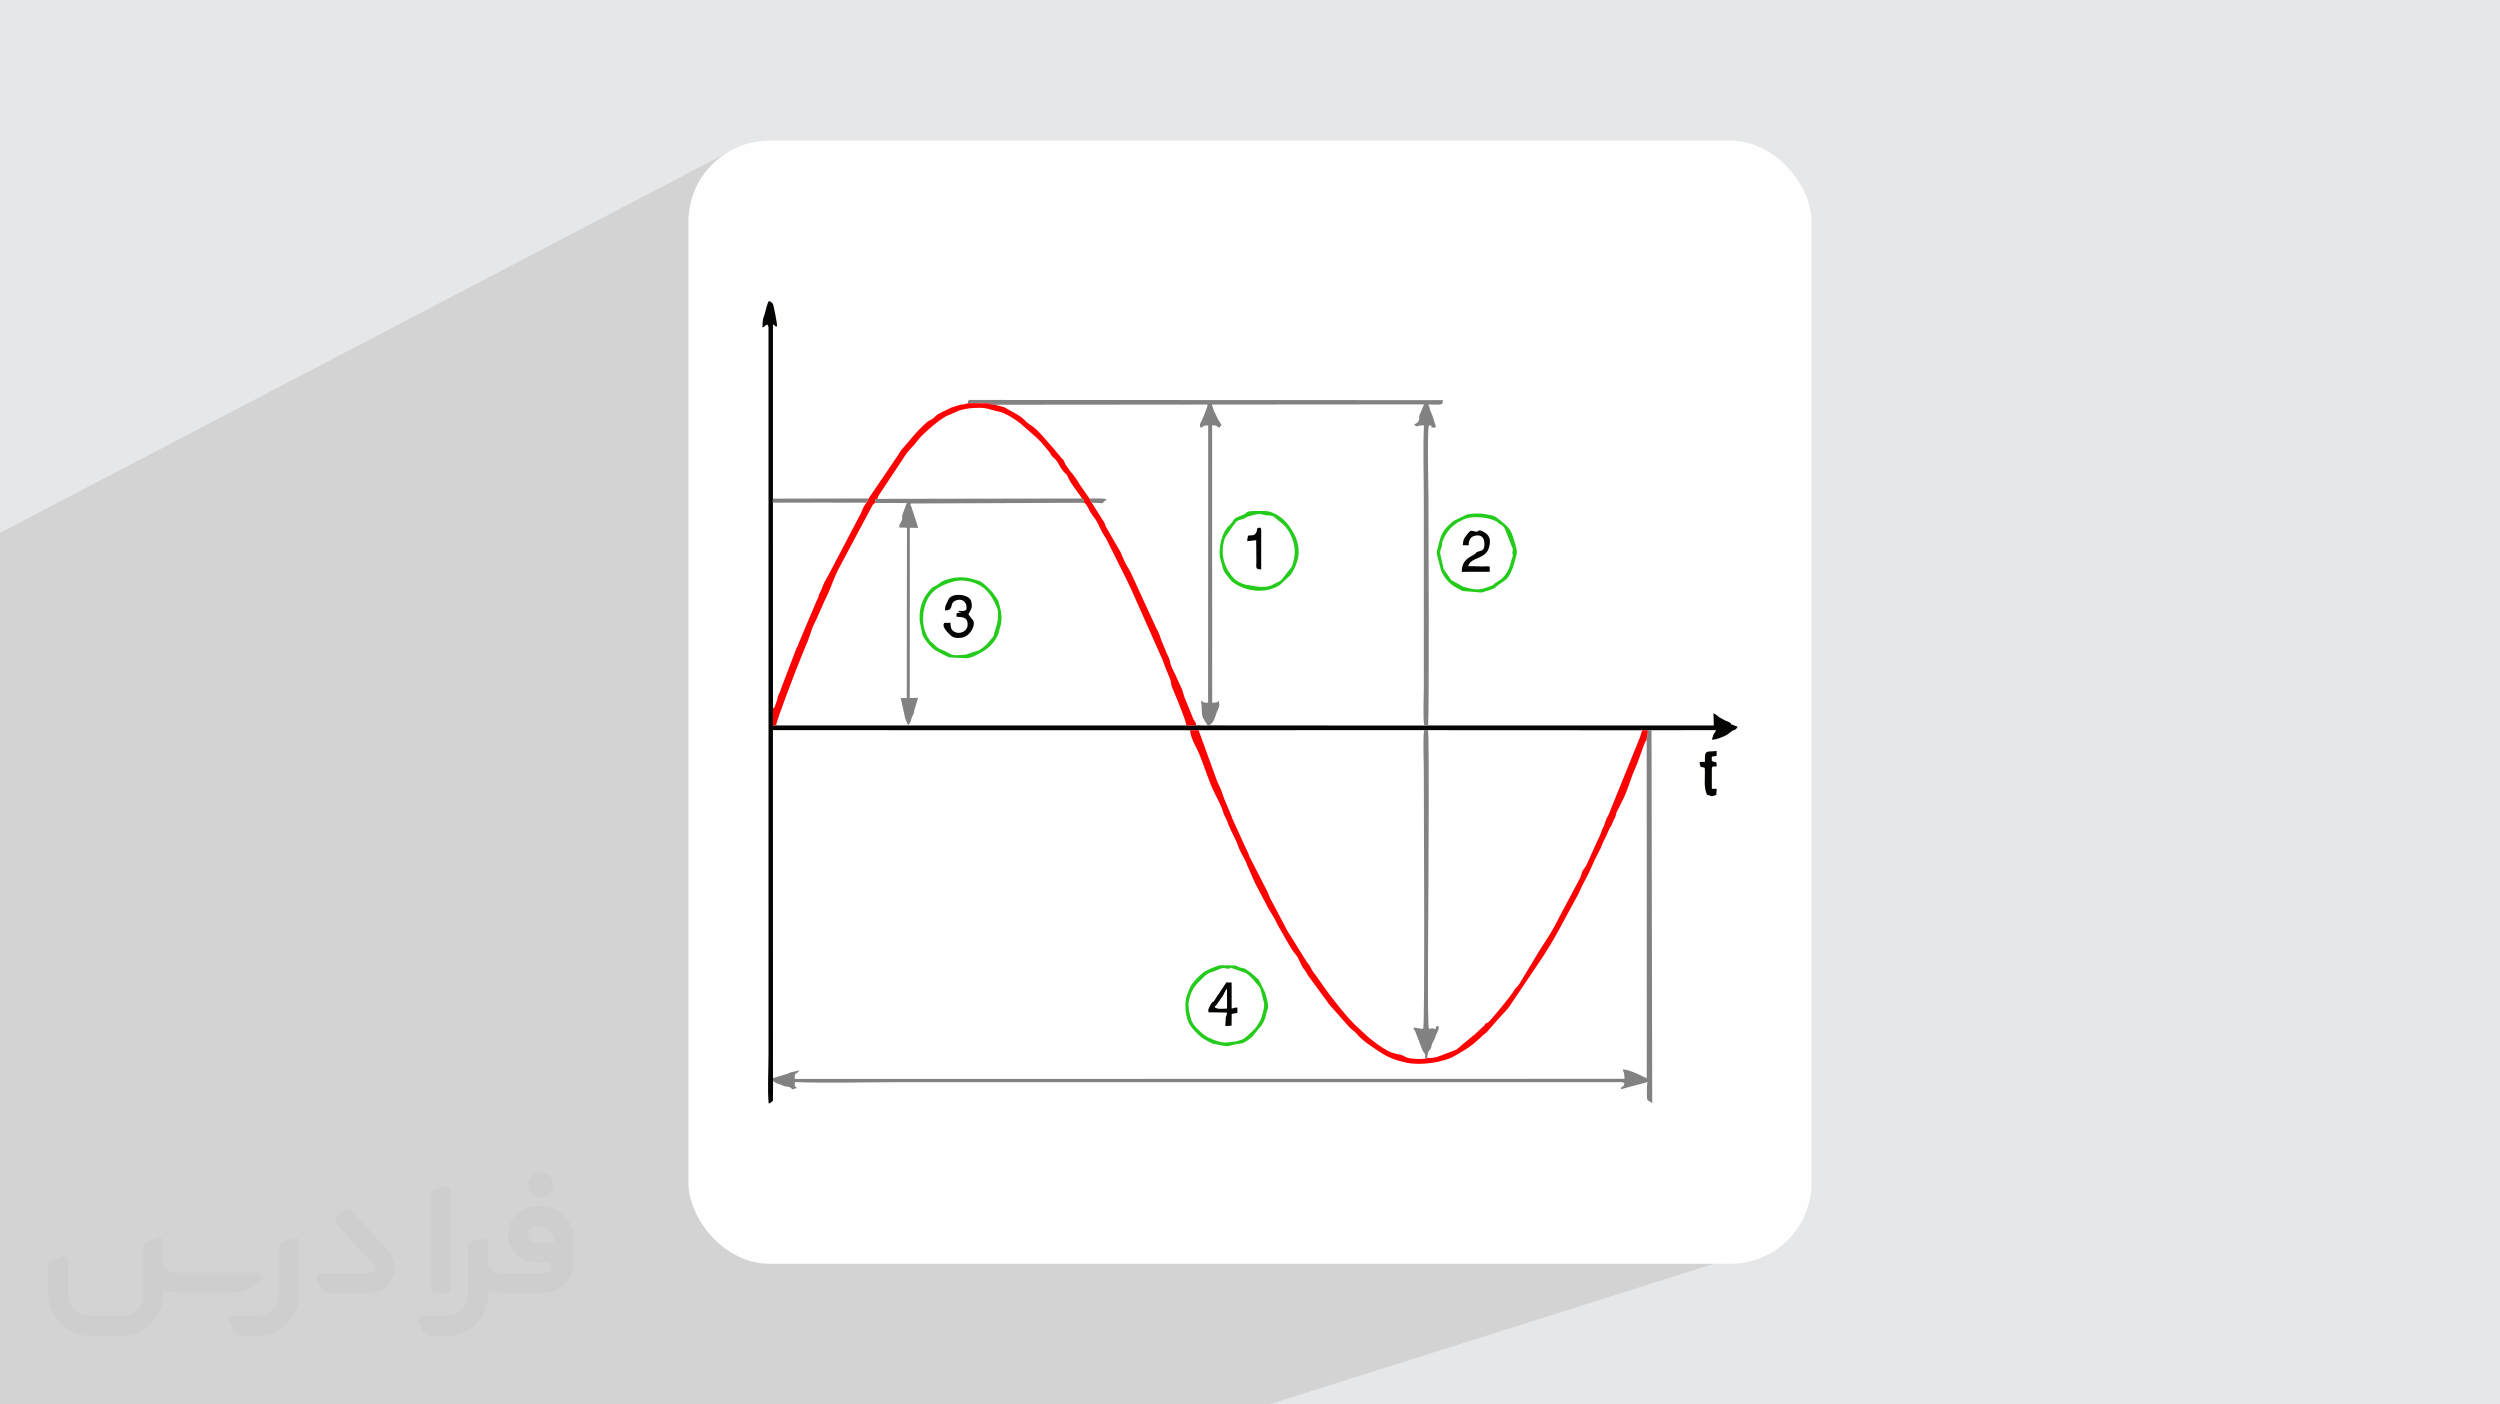 <?xml version="1.0" encoding="UTF-8"?>
<!DOCTYPE svg PUBLIC "-//W3C//DTD SVG 1.0//EN" "http://www.w3.org/TR/2001/REC-SVG-20010904/DTD/svg10.dtd">
<!-- Creator: CorelDRAW -->
<svg xmlns="http://www.w3.org/2000/svg" xml:space="preserve" width="94.192mm" height="52.917mm" version="1.0" style="shape-rendering:geometricPrecision; text-rendering:geometricPrecision; image-rendering:optimizeQuality; fill-rule:evenodd; clip-rule:evenodd"
viewBox="0 0 9404.92 5283.66"
 xmlns:xlink="http://www.w3.org/1999/xlink"
 xmlns:xodm="http://www.corel.com/coreldraw/odm/2003">
 <defs>
  <style type="text/css">
   <![CDATA[
    .fil2 {fill:#FEFEFE}
    .fil5 {fill:#040403}
    .fil8 {fill:#24CB1B}
    .fil6 {fill:#818281}
    .fil7 {fill:#FC0201}
    .fil4 {fill:white}
    .fil3 {fill:#373435;fill-rule:nonzero;fill-opacity:0.031}
    .fil1 {fill:#2B2A29;fill-opacity:0.102}
    .fil0 {fill:#E6E7E8}
   ]]>
  </style>
 </defs>
 <g id="Layer_x0020_1">
  <polygon class="fil0" points="-0,0 9404.92,0 9404.92,5283.66 -0,5283.66 "/>
  <polygon class="fil1" points="6532.25,3955.98 6723.22,4667.13 4773.4,5283.66 38.76,5283.66 -0,5283.66 -0,2004.49 2736.98,573.52 "/>
  <rect class="fil2" x="2589.93" y="529.3" width="4225.03" height="4225.03" rx="304.59" ry="304.59"/>
  <g id="_1688190315744">
   <path class="fil3" d="M1125.4 4672.59l0 197.03c0,20.41 -3.74,40.82 -11.66,59.56 -7.92,18.74 -19.16,36.25 -33.74,50.4 -14.58,14.58 -31.65,25.82 -50.4,33.74 -18.74,7.92 -39.15,11.66 -59.56,11.66l-60.82 0c-7.08,0 -14.16,-2.08 -19.99,-6.25 -5.83,-4.16 -10.41,-9.58 -12.92,-16.25l-11.24 -29.16c-0.83,-2.5 -1.25,-5.41 -1.25,-8.33 0,-2.92 1.25,-5.42 2.92,-7.92 1.67,-2.5 3.74,-4.16 6.25,-5.41 2.5,-1.25 5.41,-2.09 7.91,-1.67l86.23 0c22.08,0 42.91,-8.75 58.73,-24.57 15.41,-15.42 24.15,-36.65 24.15,-58.73l0 -179.12c0,-3.33 1.26,-6.66 3.33,-9.58 2.09,-2.92 5,-5 7.92,-6.25l40.82 -15.83c2.5,-0.84 5.41,-1.25 8.33,-0.84 2.92,0.42 5.42,1.26 7.5,2.92 2.09,1.67 4.17,3.75 5.42,6.25 1.25,2.92 2.08,5.83 2.08,8.33z"/>
   <path class="fil3" d="M2033.88 4536.8l-15 0c-59.57,0 -109.13,48.73 -108.31,107.88 0.42,27.5 12.08,54.16 31.66,73.32 19.57,19.57 46.23,30.4 74.14,30.4l39.57 0c5.42,0 10.41,2.08 14.17,5.83 3.74,3.74 5.83,8.75 5.83,14.16 0,5.42 -2.09,10.41 -5.83,14.17 -3.75,3.74 -8.75,5.83 -14.17,5.83l-179.11 0c-10.83,0 -20.83,-4.58 -28.33,-12.08 -7.5,-7.5 -11.66,-17.91 -12.08,-28.33l0 -74.98c0,-2.92 -0.83,-5.41 -2.08,-7.92 -1.25,-2.5 -3.33,-4.57 -5.42,-6.24 -2.08,-1.67 -4.99,-2.51 -7.5,-2.92 -2.92,-0.42 -5.41,0 -8.33,0.83l-41.24 15.83c-2.92,1.25 -5.83,3.33 -7.92,6.25 -2.08,2.92 -2.92,6.25 -2.92,9.58l0 179.12c0,22.08 -8.75,43.32 -24.15,58.73 -15.42,15.42 -36.65,24.57 -58.73,24.57l-86.64 0.01c-2.92,0 -5.42,0.83 -7.92,2.08 -2.5,1.25 -4.58,3.33 -6.25,5.42 -1.66,2.5 -2.5,4.99 -2.92,7.5 -0.41,2.92 0,5.41 1.26,8.33l11.24 29.16c2.5,6.67 7.08,12.5 12.91,16.66 5.83,4.16 12.91,6.25 20,5.83l60.81 0c41.24,0 80.81,-16.25 109.97,-45.82 29.16,-29.16 45.81,-68.74 45.81,-109.97l0 -18.32c15.84,7.91 33.33,12.08 50.82,12.08l157.03 0c30.41,0 59.99,-12.08 81.65,-33.74 21.66,-21.67 33.74,-50.82 33.74,-81.65l0 -85.81c0,-33.32 -13.33,-65.39 -36.65,-89.14 -23.74,-23.74 -55.82,-36.65 -89.14,-36.65zm50.39 136.2l-66.64 0c-7.92,0 -15.42,-2.5 -21.25,-7.91 -5.83,-5.42 -9.59,-12.5 -10.41,-20.42 0,-4.16 0.42,-8.75 2.08,-12.91 1.67,-4.16 3.75,-7.91 6.67,-10.82 5.83,-5.42 13.75,-8.76 21.66,-8.76l7.09 0c16.25,0 31.65,6.25 42.9,17.91 11.66,11.25 17.91,26.66 17.91,42.91z"/>
   <path class="fil3" d="M1694.39 4478.9l0 367.39c0,2.08 -0.42,4.57 -1.25,6.66 -0.84,2.09 -2.09,4.16 -3.75,5.83 -1.67,1.67 -3.33,2.92 -5.41,3.74 -2.09,0.84 -4.16,1.26 -6.67,1.26l-40.82 0c-2.08,0 -4.58,-0.42 -6.66,-1.26 -2.09,-0.83 -4.16,-2.08 -5.42,-3.74 -1.66,-1.67 -2.92,-3.74 -3.74,-5.83 -0.83,-2.09 -1.25,-4.58 -1.25,-6.66l0 -351.57c0,-3.32 0.83,-6.66 2.92,-9.58 2.08,-2.92 4.58,-5 7.91,-6.25l40.83 -15.83c2.5,-0.84 5.41,-1.25 8.33,-1.25 2.92,0.41 5.41,1.25 7.5,2.92 2.5,1.66 4.16,3.74 5.41,6.24 1.25,2.09 2.09,5 2.09,7.92z"/>
   <path class="fil3" d="M1391.56 4863.79l-153.7 0c-7.08,0 -14.17,-2.09 -20,-6.25 -5.83,-4.16 -10.41,-9.99 -13.33,-16.66l-11.24 -28.74c-0.83,-2.51 -1.25,-5.42 -0.83,-8.34 0.41,-2.92 1.25,-5.41 2.92,-7.91 1.66,-2.51 3.74,-4.16 6.24,-5.42 2.51,-1.25 5.42,-2.08 7.92,-2.08l184.11 0c3.33,0 6.66,-1.25 9.58,-2.92 2.93,-2.09 5,-4.58 6.67,-7.92 1.25,-3.33 1.67,-6.66 1.25,-9.99 -0.42,-3.33 -2.08,-6.67 -4.16,-9.17l-141.63 -154.12c-2.92,-3.33 -4.58,-7.92 -4.58,-12.5 0,-4.58 2.09,-8.75 5.83,-12.08l29.58 -27.49c3.33,-2.92 7.92,-4.58 12.5,-4.58 4.58,0.42 8.75,2.09 12.08,5.83l140.37 152.87c55.41,59.57 12.5,157.46 -69.56,157.46z"/>
   <path class="fil3" d="M977.53 4817.97l-20 17.07c-20.83,17.91 -47.49,27.91 -74.98,27.91l-211.19 0c-19.57,0 -39.15,-4.16 -57.06,-12.49l0 16.25c0,20.82 -4.16,41.65 -12.08,60.81 -7.91,19.16 -19.57,36.65 -34.57,51.65 -14.58,14.58 -32.07,26.24 -51.65,34.58 -19.16,7.91 -39.99,12.07 -60.82,12.07l-114.55 0.01c-20.83,0 -41.66,-4.17 -60.82,-12.08 -19.16,-7.92 -36.65,-19.58 -51.65,-34.58 -14.58,-14.58 -26.24,-32.07 -34.57,-51.65 -7.92,-19.16 -12.08,-39.98 -12.08,-60.81l0 -107.89c0,-3.33 1.25,-6.66 2.92,-9.58 2.09,-2.92 4.58,-5 7.92,-6.25l40.82 -15.83c2.5,-0.84 5.41,-1.26 8.33,-0.84 2.92,0.42 5.42,1.25 7.5,2.92 2.09,1.67 4.16,3.75 5.42,6.25 1.25,2.5 2.08,5 2.08,7.92l0 128.71c0,20.83 8.34,40.82 22.92,55.41 14.58,14.58 34.57,22.91 55.4,22.91l125.79 0c20.83,0 40.41,-8.34 54.99,-22.92 14.58,-14.58 22.92,-34.57 22.92,-55.4l0 -184.11c0,-3.33 1.25,-6.67 2.92,-9.59 2.08,-2.92 4.57,-4.99 7.91,-6.24l40.82 -15.84c2.51,-0.83 5.42,-1.25 8.34,-0.83 2.92,0.42 5.41,1.25 7.91,2.92 2.51,1.67 4.17,3.74 5.42,6.25 1.25,2.5 2.08,5.41 2.08,7.91l0 70.4c0,11.66 4.58,23.32 12.92,31.65 8.33,8.34 19.57,13.33 31.65,13.33l307.4 0c3.33,0 7.09,0.84 9.59,2.92 2.92,2.09 5,5 6.25,7.92 1.25,3.33 1.25,6.66 0.41,10.41 0,3.74 -2.08,6.66 -4.57,8.75z"/>
   <path class="fil3" d="M2033.88 4503.89c25.82,0 47.07,-21.25 47.07,-47.07 0,-25.83 -21.25,-47.07 -47.07,-47.07 -25.83,0 -47.08,21.24 -47.08,47.07 0,25.82 21.25,47.07 47.08,47.07z"/>
  </g>
  <g id="_1688190318816">
   <path class="fil4" d="M4768.17 3799.2c-6.05,10.93 -1.77,24.42 -20.42,55.66l-35.34 43.46c-10.55,10.28 -31.51,26.34 -43.89,27.44 -47.31,4.17 -37.05,16.67 -83.37,4.65 -18.18,-4.71 -16.52,0.57 -37.38,-11.46l-11.56 -6.07c-17.28,-7.91 -38.45,-30.16 -51.54,-45.54 -28.1,-33.05 -30.61,-96.57 -18.2,-127.24l8.52 -21.36c10.45,-22.17 8.11,-13.76 19.5,-29.21 7.15,-9.7 29.75,-31.02 39.91,-36.15 1.59,-0.8 3.94,-1.78 6.03,-2.75l14.16 -7.01c0.68,-0.3 1.46,-0.66 2.16,-0.95 17.85,-7.38 -13.69,4.88 4.52,-1.67 38.5,-13.86 14.22,-9.04 70.3,-9.26 19.6,-0.08 14.95,-0.08 26.17,4.8l4.2 1.86c26.87,9.19 9.31,-3.28 41.49,19.13 0.55,0.38 1.29,0.88 1.84,1.27l30.72 27.2 23.09 47.06c3.2,12.73 17.33,51.24 9.11,66.12zm-1860.22 256.79l45.99 -14.18c18.3,-4.13 7.61,-5.68 34.73,-10.8 9.26,-1.75 8.03,-1.92 18.91,-4.99 -0.63,1.04 -1.6,1.17 -2.11,2.97 -0.49,1.71 -1.43,2.06 -2.1,2.77 -14.72,15.62 -12.83,-1.59 -13.5,27.26l3121.44 -0.54c-1.4,-32.67 -2.63,-16.7 -6.68,-35.29 1.13,0.15 2.74,-1.06 3.4,0.14 0.65,1.14 2.41,0.07 3.26,0.16 18.61,2.03 52.43,17.36 69.48,26.28l2.69 1.37c4,1.89 7.51,3.2 11.5,5.22l-0.17 -1274.05 -6.31 10.94c-7.59,15.48 -24.78,71.29 -38.75,102.02 -17.33,38.14 -26.88,81.34 -47.57,118.92 -4.07,7.41 -6.44,14.4 -10.68,22.47 -3.21,6.08 -8.7,14.69 -10.88,22.36 -3.68,12.92 -2.19,13.48 -9.17,24.56l-6.23 14.19c-3.44,11.36 -8.29,12.23 -13.44,26.09 -8.74,23.43 -22.34,43.47 -29.96,66.75l-22.42 44.01c-10.12,20.93 -19.92,47.77 -31.85,68.25 -19.95,34.24 -21.64,48.4 -42.66,84.21 -4.55,7.76 -7.16,12.54 -11.82,21.52l-46.67 86.41c-0.43,0.82 -1.68,3.19 -2.12,3.99l-26.44 46.08c-1.43,2.35 -1.74,3.04 -3.34,5.72l-25.44 41.02c-0.34,0.57 -0.83,1.3 -1.18,1.87 -0.34,0.58 -0.8,1.33 -1.14,1.92l-127.85 189.85c-4.02,5.08 -3.32,4.61 -5.88,8.24l-30.7 33.61c-3.13,3.45 -4.81,5.03 -7.27,7.84l-39.51 45.21c-5.11,6.02 -11.94,9.93 -18.02,15.27 -5.92,5.21 -2.99,3.12 -7.45,7.55l-27.42 24.14c-31.55,23.74 -38.86,26.18 -69.78,44.64 -42.23,25.21 -129.86,37.02 -181.13,25.87 -42.06,-9.16 -71.3,-20.2 -104.96,-43.19 -29.89,-20.43 -60.81,-38.83 -84.29,-67.04 -8.86,-10.63 -17.69,-14.21 -25.64,-22.76l-70.96 -80.2c-6.73,-8.42 -8.02,-8.38 -13.12,-17.01l-70.41 -95.91c-4.57,-6.81 -7.05,-12.66 -12.71,-20.6 -1.27,-1.79 -4.68,-6.04 -6.51,-8.62 -11.15,-15.68 -15.38,-34.94 -27.99,-50.71 -5.73,-7.16 -9.02,-10.77 -14.22,-19 -5,-7.92 -8.34,-12.8 -12.65,-20.64l-42.08 -73.34c-9.82,-23.82 -24.66,-43.45 -36.72,-65.54 -4.68,-8.57 -6.67,-13.93 -11.36,-21.91l-34.57 -65.26c-4.37,-8.91 -6.22,-14.39 -10.43,-22.88l-20.23 -46.18c-9.48,-28.33 -25.73,-47.18 -34.87,-74.12 -9.51,-28.02 -26.02,-53.32 -36.72,-81.06 -1.59,-4.1 -2.19,-7.15 -3.95,-11.44l-13.82 -28.84c-0.11,-0.35 -0.85,-3.62 -1.91,-7.07 -6.06,-19.62 -22.12,-50.99 -30.93,-68.39 -21.71,-42.78 -38.43,-98.61 -56.33,-143.21 -12.45,-31.02 -34.49,-62.39 -37.3,-95.78l-1569.26 -0.35 0.2 1309.22z"/>
   <path class="fil4" d="M3459.6 2335.62c0.02,-15.11 -0.66,-27.51 1.87,-40.68 6.01,-31.34 15.43,-50.93 37.12,-76.02 9.54,-11.01 12.29,-10.24 25.06,-17.5 8.27,-4.7 15.82,-12.47 23.4,-15.65 35.23,-14.74 75.37,-18.9 111.7,-7.67l27.28 8.03c18.71,10.52 46.26,37.98 58.28,56.94 11.72,18.5 9.79,11.89 14.45,28.04 8.27,28.63 13.25,59.66 3.85,87.79 -3.59,10.78 -2.46,13.7 -6.18,23.93 -9.91,27.22 -31.58,51.38 -55.5,65.81 -18.44,11.12 -39.74,24.2 -62.53,27.46 -0.66,0.09 -1.51,0.18 -2.16,0.23l-64.17 -3.17c-10.34,-2.34 -56.34,-28.78 -56.36,-28.79 -18.11,-13.5 -36.04,-35.41 -45.37,-55.4l-10.75 -53.36zm-539.79 393.64l1543.59 0.04c-4.79,-24.6 -22.41,-65.01 -31.28,-88.51l-22.98 -55.57c-5.58,-11.87 -0.53,-14.58 -8.41,-33.32l-17.71 -43.41c-3.35,-7.54 -6.88,-20.36 -10.71,-28.64l-118.18 -265.95c-4.38,-8.75 -9.47,-18.78 -12.71,-26.7l-80.37 -161.12c-0.34,-0.52 -0.87,-1.27 -1.23,-1.8 -27.59,-41.42 -24.37,-52.84 -43.9,-77.3 -0.56,-0.69 -2.18,-2.65 -2.72,-3.34 -0.39,-0.51 -0.92,-1.22 -1.29,-1.74 -17.53,-23.88 -21.93,-45.2 -33.34,-50.5l-651.39 2.72c-3.74,8.75 -2.83,1.02 1.16,11.67l26.01 80.31 -31.54 -0.88 -0.3 640.83 31.33 -0.9 -13.33 43.79c-3.72,11.46 1.78,5.97 -6.86,22.83 -8.88,17.32 -5.44,27 -17.82,35.92 -0.53,-0.78 -0.97,-1.86 -1.29,-2.49l-9.15 -22.69c-1.06,-4.31 -1.76,-8.13 -2.84,-12.04l-14.17 -64.71 22.75 0.32 0.85 -640.86 -28.96 -0.71c-0.25,-0.84 -0.22,-2.01 -0.18,-2.62l0.24 -4.96c0.21,-0.96 2.18,-5.35 2.74,-6.33 15.45,-27.04 3.87,-12.13 9.46,-36.17l16.15 -41.97 -118.76 -0.42c-4.46,2.64 -1.61,-0.19 -6.93,4.99 -3.27,3.19 -0.21,-0.46 -4.06,5l-128.41 240.85c-11.82,22.21 -26.89,64.78 -37.6,89.21 -2.98,6.8 0.56,-0.96 -3.01,6 -16.84,32.81 -36.07,84.4 -54.22,118.1 -2.44,4.53 -15.57,49.65 -30.55,81.45l-31.15 77.33c-10.37,28.18 -74.49,191.5 -76.92,214.27z"/>
   <path class="fil4" d="M4716.11 1922.55c16.44,0.03 46.69,-2.15 61.84,2.61 0.53,0.17 1.36,0.57 1.82,0.72 40.71,13.26 72.34,45.84 95.23,96.35l7.35 23.17c10.73,46.04 -6.34,87.09 -27.24,117.58l-39.21 36.72c-49.78,34.13 -121.55,27.3 -170.7,-4.41 -1.02,-0.66 -10.77,-7.5 -10.93,-7.64l-9.7 -11.48c-7.24,-8.85 -18.54,-21.65 -22.31,-32.27l-13.16 -47.27c-4.44,-31.68 4.92,-91.08 33.15,-117.98 30.28,-28.86 5.5,-22.9 52.71,-41.36 3.28,-1.29 3.28,-1.16 6.08,-2.81 10.1,-5.95 6.99,-11.98 35.08,-11.94zm-172.04 806.47l814.09 0.53c-5.75,-27 -1.87,-107.31 -1.84,-139.92l0.02 -704.57c-0.05,-92.95 -3.46,-192.68 0.4,-284.81 -10.22,-0.12 -10.7,0.09 -19.89,1.73 -7.27,1.29 0.43,5.83 -17.25,-3 8.71,-10.12 9.25,-2.66 16.02,-13.63 6.93,-11.23 0.66,-8.62 4.24,-22.96 1.4,-5.57 1.56,-3.98 3.82,-8.76 2.79,-5.86 2.03,-3.92 4.29,-10.09 3.21,-8.72 6.23,-15.55 9.12,-22.24l-797.41 0.63c1.16,11.11 1.27,4.28 3.25,11.4l3.56 12.15c0.2,0.46 0.64,1.26 0.88,1.74l4.13 7.81c16.15,35.14 11.44,22.19 22.89,42.43 0.38,0.67 1.07,1.74 1.29,2.72 -9.09,5.27 -4.7,2.35 -6.64,9.69l-14.21 -7.91c-5.55,-2.25 -8.14,-1.62 -14.88,-1.97l0.28 1043.84c27.74,-1.94 11.89,-1.59 25.7,-5.84 0.82,14.86 2.81,16.76 -2.91,28.48 -13.13,26.92 -13.34,54.94 -36.79,62.03 -0.45,0.14 -1.49,0.21 -2.16,0.53z"/>
   <path class="fil4" d="M5361.39 3982.66c1.17,-22.61 -2.44,-18.19 -9.16,-29.14l-28.19 -73.52c-6.01,-15.76 -5.12,7.05 -5.73,-13.8 15.08,-0.84 26.55,6.56 35.85,3.05 6.5,-14.64 2.2,-869.25 2.11,-980.26 -0.03,-39.11 -3.85,-106.46 1.19,-142.21l-848.24 0.15 68.8 189.41c9.32,23.2 12.89,25.07 19.81,46.75 10.51,32.93 33.16,78.02 37.96,95.57l38.54 84.83c6.67,16.64 14.2,29.01 21.36,45.6 2.35,5.45 1.78,4.25 3.23,10.35l70.14 136.71c4.27,9.84 4.86,14.15 9.68,23.6l30.32 57.19c0.29,0.63 0.65,1.43 0.94,2.05l20.07 37.74c13.59,29.63 29.69,49.65 42.63,72.26l44.06 70.79c4.96,6.64 2.47,1.84 7.87,9.95 11.7,17.54 5.57,14.49 26.22,40.53l23.82 33.52c2.17,3.22 1.67,2.67 3.58,5.55l28.14 38.46c5.65,6.26 9.12,11.38 14.82,18.65 28.66,36.55 42.23,53.54 76.75,89.35l34.68 31.83c21.26,21.37 70.36,58.53 97.33,69.5 0.65,0.26 1.39,0.67 2.03,0.94 0.62,0.26 1.36,0.68 1.98,0.94l20.99 6.09c24.59,6.25 5.78,-1.89 31.59,10.25 0.64,0.3 1.38,0.73 2.03,1.02 5.01,2.28 -0.2,0.32 4.16,1.93 15.45,5.66 51.72,7.01 68.65,4.33z"/>
   <path class="fil4" d="M5368.84 3980.36c30.8,-0.87 28.99,-1.08 53.53,-10.18l48.23 -18.38c10.41,-4.79 7.54,-2.45 16.67,-10.06l21.14 -18.25c0.49,-0.37 1.25,-0.84 1.76,-1.2l31.64 -26.21c0.53,-0.38 1.29,-0.86 1.82,-1.23 0.53,-0.38 1.29,-0.86 1.82,-1.23l37.74 -34.84c1.42,-1.91 2.73,-4.42 3.33,-5.2 4.19,-5.29 0.48,-1.4 3.42,-3.43 0.51,-0.35 4.91,-1.72 7.87,-3.85 11.32,-8.22 84.33,-98 94.31,-114.46 2.24,-3.68 3.41,-6.03 5.65,-9.16 7.42,-10.37 14.31,-12.95 22.58,-28.91l72.87 -120.76c33.15,-51.49 46.24,-69.06 74.2,-125.53l75.49 -142.02c0.81,-1.67 0.41,-0.69 2.1,-4.41 3.94,-8.73 4.6,-16.52 8.63,-24.37 6.28,-12.25 8.98,-7.6 22.88,-40.43l31.69 -71.15c13.38,-24.66 9.66,-21.25 18.97,-43.94 0.14,-0.35 0.47,-1.15 0.63,-1.51l4.38 -8.92c3.61,-8.05 5.2,-14.22 8.04,-22.41 6.19,-17.86 7.88,-11.12 20.48,-46.31l109.79 -270.93c3.51,-9.81 3.63,-16.7 8.15,-23.84l-806.39 -0.41c4.88,26.13 1.68,522.73 1.58,562.51 -0.15,65.85 -5.06,541.74 1.5,560.15 12.5,2.56 7.15,-4.87 24.52,2.29 6.87,-16.73 -4.12,-6.34 10.69,-12.79 2.99,9.83 3.3,8.85 -2.95,23.36l-6.6 14.32c-0.95,2.54 -2.38,7.7 -2.94,9.24l-10.2 20.38c-6.19,15.41 0.92,9.21 -9.4,24.24 -4.55,6.62 -3.51,0.13 -6.94,13.39 -1.36,5.25 -2.34,15.51 -2.68,16.46z"/>
   <path class="fil4" d="M4098.62 1875.45c18.74,-0.05 50.44,-2.15 64.67,3.01l-5.61 4.92c-0.52,0.46 -1.26,0.96 -1.78,1.42l-3.26 2.98c-0.45,0.43 -1.28,1.3 -1.65,1.66 -0.39,0.38 -1.45,2.32 -1.73,1.77 -0.29,-0.56 -1.09,1.3 -1.67,1.94l-40.48 -1.9 47.31 74.65c3.21,6.42 3.32,9.31 5.8,15.51l47.47 82.19c6.24,9.61 8.32,14.21 12.95,25.98 13.02,33.02 22.57,43.55 34.01,66.24l96.2 209.39c10.16,16.25 15.77,38.85 19.48,47l20.28 49.03c5.5,13.03 7.99,13.16 11.17,28.4 2.93,14.01 4.1,16.31 10.32,29.18l8.08 16.64c0.21,0.43 0.64,1.24 0.86,1.7l25.85 56.53c2.34,5.21 4.75,17.79 8.23,27.16l34.04 83.86c4.89,9.35 11.95,15.45 9.94,24.14l42.17 0.57c-3.86,-13.78 -0.64,-3.82 -5.46,-11.2l-11.18 -19.04c-0.01,-0.03 -2.09,-9.01 -2.23,-10.13 -2.34,-19.65 -1.11,-33.87 -4.58,-53.09 0.88,0.49 4.17,2.72 5.03,3.19 9.7,5.19 7.52,4.21 21.85,4.51l0.44 -1042.87c-9.45,-0.08 -9.62,-0.6 -17.85,1.79 -0.65,0.19 -13.12,16.69 -13.29,-4.52l0.74 -4.13c0.26,-0.83 1.75,-3.05 2.19,-3.84 7.15,-13.25 25.05,-56.83 25.98,-68.13l-797.22 0.71c6.18,3.72 0.13,0.68 8.64,3.06 37.24,10.4 9.98,-0.08 47.83,20.06 65.94,35.08 40.28,31.72 78.64,55.77 24.12,15.13 57.04,57.89 77.46,79.78l30.39 36.13c12.16,18.28 5.77,-1.97 18.48,26.95 4.65,10.57 1.59,3.48 4.34,7.6l13.71 19.84c14.32,15.48 28.29,36.05 37.8,52.69l35.63 50.96z"/>
   <path class="fil4" d="M3299.68 1876.69l769.91 -1.37c-1.56,-4.97 -1.66,-3.9 -2.89,-6.15l-15.29 -20.91c-3.73,-4.68 -0.61,-0.59 -3.88,-5.32 -14.35,-20.8 -21.96,-29.21 -31.13,-50.38 -4.49,-10.37 -5.43,-8.1 -9.3,-12 -26.48,-26.82 -20.92,-39.93 -43.71,-58.92 -10.1,-8.42 -8.75,-10.87 -14.23,-19.17l-31.64 -37.89c-17.66,-19.73 -53.98,-48.81 -76.16,-69.09 -17.54,-16.04 -58.28,-40.53 -80.08,-46.34 -8.26,-2.2 -4.64,-0.24 -13.17,-2.56 -33.59,-9.09 -40.76,-12.4 -59.98,-12.37 -30.19,0.04 -54.77,1.88 -80.65,10.37l-37.51 16.72c-0.76,0.25 -1.61,0.42 -2.36,0.68 -26.53,9.31 -100.35,72.83 -117.28,97.4 -10.95,15.9 -26.43,28.88 -39.37,45.45l-104.6 158c-0.34,0.65 -0.7,1.4 -1.04,2.08 -0.34,0.7 -0.69,1.45 -1.04,2.17 -2.8,5.76 0.14,2.19 -4.6,9.6z"/>
   <path class="fil4" d="M2907.97 2665c9.17,-4.5 7.8,-11.72 11.71,-21.23 12.96,-31.45 -3.02,-4.78 14.1,-40.38 1.71,-3.53 3.42,-9.37 4.76,-13.31l58.36 -153.19c5.39,-8.58 1.78,-1.77 5.83,-12.3l69.08 -163.98c0.33,-0.61 0.82,-1.34 1.16,-1.93 10.94,-19.41 2.47,-9.28 9.14,-23.9l2.1 -4.06c11.84,-23.31 10.58,-31.55 28,-59.56 0.35,-0.57 0.84,-1.3 1.19,-1.87 0.35,-0.57 0.82,-1.31 1.16,-1.89l119.63 -228.13c10.85,-16.7 6.92,-24.01 25.18,-47.78l-8.07 -0.5 -343.46 -0.61 0.14 774.62z"/>
   <path class="fil5" d="M2908.32 4066.52l-0.37 -10.53 -0.2 -1309.22 1569.26 0.35 32.21 -0.19 848.24 -0.15 14.79 0.04 806.39 0.41 19.64 -0.19 14.68 -0.14 242.19 -0.08c-2.76,12.25 -3.18,4.93 -8.6,15.7 -3.28,6.49 -3.82,13.72 -6.44,20.28 15.68,0.45 45.4,-12 56.5,-18.32l19.94 -15.03c7.47,-4.25 13.92,-1.7 20.05,-15.71 -9.64,-2.84 -1.64,-1.13 -10.47,-4.02 -27.37,-8.97 -4.13,-3.25 -22.2,-13.5 -3.96,-2.25 -6.16,-2.01 -12.75,-5.22l-10.03 -5.45c-26.54,-12.94 -12.6,-10.66 -35.07,-22.31l1 45.93 -1074.98 -0.06 -13.94 0.44 -814.09 -0.53 -2.78 0.38 -42.17 -0.57 -35.73 0.48 -1543.59 -0.04 -11.99 -0.21 0.15 -64.06 -0.14 -774.62 343.46 0.61 -344.05 -0.32 0.62 -14.76 0 -655.15c12.19,3.98 -1.1,-0.09 7.01,4.29 6.88,3.72 -5.85,1.64 8.06,3.2 2.84,-6.62 -13.23,-79.09 -13.29,-79.26 -3.55,-10.03 -6.57,-13.46 -16.94,-16.3 -6.45,6.9 -12.1,35.1 -14.89,44.94 -7.44,26.3 -8.95,18.77 -9.5,54.3 11.5,-3.35 18.98,-21.8 22.83,-0.55l0.02 2734.13c0.03,55.93 -4.37,132.03 0.55,185.45 5.99,-0.06 9.68,-4.89 16.19,-10.06l0.43 -74.38z"/>
   <path class="fil6" d="M3641.42 1516.83c18.49,0.06 37.11,0.39 55.68,0.34 8.41,-0.02 17.94,-0.8 25.6,1.32 11.14,3.09 2.66,6.08 23.01,4.13l797.22 -0.71c-0.93,11.29 -18.83,54.88 -25.98,68.13 -0.44,0.8 -1.93,3.02 -2.19,3.84l-0.74 4.13c0.17,21.22 12.64,4.71 13.29,4.52 8.24,-2.39 8.41,-1.87 17.85,-1.79l-0.44 1042.87c-14.33,-0.3 -12.15,0.68 -21.85,-4.51 -0.86,-0.47 -4.15,-2.7 -5.03,-3.19 3.47,19.22 2.25,33.44 4.58,53.09 0.14,1.13 2.22,10.1 2.23,10.13l11.18 19.04c4.82,7.38 1.6,-2.58 5.46,11.2l2.78 -0.38c0.67,-0.32 1.71,-0.39 2.16,-0.53 23.45,-7.09 23.66,-35.11 36.79,-62.03 5.71,-11.71 3.72,-13.62 2.91,-28.48 -13.81,4.25 2.04,3.9 -25.7,5.84l-0.28 -1043.84c6.74,0.35 9.33,-0.28 14.88,1.97l14.21 7.91c1.94,-7.34 -2.45,-4.41 6.64,-9.69 -0.22,-0.98 -0.91,-2.05 -1.29,-2.72 -11.44,-20.24 -6.74,-7.29 -22.89,-42.43l-4.13 -7.81c-0.24,-0.48 -0.68,-1.28 -0.88,-1.74l-3.56 -12.15c-1.98,-7.12 -2.09,-0.29 -3.25,-11.4l797.41 -0.63c-2.89,6.69 -5.91,13.52 -9.12,22.24 -2.27,6.17 -1.51,4.23 -4.29,10.09 -2.27,4.77 -2.43,3.19 -3.82,8.76 -3.58,14.34 2.69,11.72 -4.24,22.96 -6.77,10.97 -7.31,3.5 -16.02,13.63 17.68,8.83 9.98,4.28 17.25,3 9.19,-1.64 9.67,-1.85 19.89,-1.73 -3.86,92.13 -0.45,191.86 -0.4,284.81l-0.02 704.57c-0.03,32.61 -3.91,112.92 1.84,139.92l13.94 -0.44c5.42,-25.72 1.75,-781.97 1.74,-847.08 -0.01,-41.61 -5.14,-262.55 1.49,-281.98 25.95,3.3 -5.99,7.94 17.94,8.58l6.49 -1.13c0.53,-0.11 1.66,-0.34 2.45,-0.64 -1,-6.88 -1.9,-5.68 -2.64,-8.87l-9.28 -29.71c-11.73,-33.63 -5.21,-7.29 -12.34,-33.25 -0.77,-2.81 -0.17,-6.99 -6.07,-13.18 59.48,0.83 54.16,2.56 56.26,-16.5l-1782.5 -0.67c-4.25,5.24 -4.15,0.93 -4.22,12.14z"/>
   <path class="fil6" d="M6194.8 2782.3l0.17 1274.05c-3.99,-2.03 -7.5,-3.33 -11.5,-5.22l-2.69 -1.37c-17.05,-8.92 -50.87,-24.25 -69.48,-26.28 -0.85,-0.09 -2.61,0.98 -3.26,-0.16 -0.67,-1.2 -2.28,0.01 -3.4,-0.14 4.05,18.58 5.28,2.62 6.68,35.29l-3121.44 0.54c0.67,-28.85 -1.22,-11.64 13.5,-27.26 0.67,-0.71 1.61,-1.06 2.1,-2.77 0.51,-1.8 1.48,-1.93 2.11,-2.97 -10.88,3.08 -9.66,3.25 -18.91,4.99 -27.12,5.12 -16.43,6.67 -34.73,10.8l-45.99 14.18 0.37 10.53c17.92,14.48 17.33,7.89 38.91,18.18 14.45,6.88 12.69,-1.17 27.3,7.49 7.19,4.25 -1.9,1.82 8.88,6.17 12.79,-5.54 -0.86,-2.63 14.35,-4.67 -9.69,-13.3 -7.78,-2.29 -7.77,-22.91 126.77,4.57 261.87,0.41 389.55,0.36 130.01,-0.05 260.08,-0.33 390.09,-0.03l2292.13 0c8.12,-0.01 16.18,-0.06 24.28,-0.14 8.89,-0.08 17.76,-0.93 24.65,3.4 -1.96,20.26 -6.29,4.59 -13.49,21.17 6.22,2.46 0.69,3.46 13.65,-1.6l65.11 -17.13c0.85,-0.2 1.63,-0.39 2.45,-0.61l19.07 -5.67c-2.75,14.35 -1.64,30.79 -1.88,46.39 -0.38,24.57 0.07,19.7 19.95,33.03l-2.6 -1403.06 -14.68 0.14c2.18,20.59 -4.67,21.05 -3.47,35.26z"/>
   <path class="fil7" d="M3267.75 1875.1c-3.15,7.29 -3.38,9.73 -8.4,16.39 -18.26,23.76 -14.33,31.07 -25.18,47.78l-119.63 228.13c-0.34,0.58 -0.81,1.32 -1.16,1.89 -0.35,0.57 -0.84,1.3 -1.19,1.87 -17.41,28.01 -16.16,36.25 -28,59.56l-2.1 4.06c-6.67,14.63 1.81,4.49 -9.14,23.9 -0.34,0.59 -0.83,1.32 -1.16,1.93l-69.08 163.98c-4.05,10.53 -0.44,3.72 -5.83,12.3l-58.36 153.19c-1.34,3.94 -3.06,9.78 -4.76,13.31 -17.11,35.6 -1.14,8.93 -14.1,40.38 -3.91,9.51 -2.55,16.72 -11.71,21.23l-0.15 64.06 11.99 0.21c2.44,-22.77 66.55,-186.09 76.92,-214.27l31.15 -77.33c14.99,-31.79 28.12,-76.91 30.55,-81.45 18.15,-33.7 37.37,-85.29 54.22,-118.1 3.56,-6.96 0.03,0.8 3.01,-6 10.71,-24.43 25.78,-67.01 37.6,-89.21l128.41 -240.85c3.85,-5.46 0.8,-1.82 4.06,-5 5.32,-5.18 2.47,-2.36 6.93,-4.99l-1.09 -13.64 8.11 -1.74c4.74,-7.41 1.81,-3.83 4.6,-9.6 0.35,-0.72 0.7,-1.47 1.04,-2.17 0.34,-0.68 0.7,-1.43 1.04,-2.08l104.6 -158c12.94,-16.57 28.42,-29.56 39.37,-45.45 16.93,-24.57 90.75,-88.1 117.28,-97.4 0.75,-0.26 1.6,-0.43 2.36,-0.68l37.51 -16.72c25.88,-8.5 50.45,-10.33 80.65,-10.37 19.22,-0.03 26.39,3.29 59.98,12.37 8.53,2.32 4.91,0.36 13.17,2.56 21.8,5.81 62.54,30.3 80.08,46.34 22.19,20.28 58.5,49.36 76.16,69.09l31.64 37.89c5.48,8.3 4.12,10.75 14.23,19.17 22.8,18.99 17.23,32.1 43.71,58.92 3.86,3.9 4.8,1.63 9.3,12 9.18,21.18 16.78,29.59 31.13,50.38 3.28,4.73 0.15,0.64 3.88,5.32l15.29 20.91c1.23,2.25 1.33,1.18 2.89,6.15 10.75,6.89 6.9,0.68 8.98,16.1 11.41,5.3 15.81,26.62 33.34,50.5 0.37,0.52 0.9,1.23 1.29,1.74 0.54,0.7 2.16,2.66 2.72,3.34 19.53,24.46 16.32,35.89 43.9,77.3 0.36,0.53 0.89,1.28 1.23,1.8l80.37 161.12c3.25,7.92 8.33,17.95 12.71,26.7l118.18 265.95c3.83,8.28 7.36,21.1 10.71,28.64l17.71 43.41c7.88,18.74 2.83,21.45 8.41,33.32l22.98 55.57c8.88,23.49 26.49,63.9 31.28,88.51l35.73 -0.48c2.01,-8.7 -5.05,-14.8 -9.94,-24.14l-34.04 -83.86c-3.47,-9.37 -5.89,-21.95 -8.23,-27.16l-25.85 -56.53c-0.22,-0.46 -0.65,-1.27 -0.86,-1.7l-8.08 -16.64c-6.22,-12.87 -7.4,-15.17 -10.32,-29.18 -3.19,-15.24 -5.67,-15.37 -11.17,-28.4l-20.28 -49.03c-3.71,-8.15 -9.32,-30.75 -19.48,-47l-96.2 -209.39c-11.44,-22.69 -20.99,-33.22 -34.01,-66.24 -4.63,-11.77 -6.71,-16.38 -12.95,-25.98l-47.47 -82.19c-2.48,-6.2 -2.6,-9.09 -5.8,-15.51l-47.31 -74.65 -8.51 -15.79 -35.63 -50.96c-9.52,-16.64 -23.48,-37.21 -37.8,-52.69l-13.71 -19.84c-2.76,-4.11 0.31,2.98 -4.34,-7.6 -12.71,-28.92 -6.32,-8.67 -18.48,-26.95l-30.39 -36.13c-20.42,-21.89 -53.34,-64.65 -77.46,-79.78 -38.36,-24.04 -12.7,-20.69 -78.64,-55.77 -37.84,-20.14 -10.58,-9.66 -47.83,-20.06 -8.51,-2.38 -2.46,0.67 -8.64,-3.06 -20.35,1.95 -11.86,-1.05 -23.01,-4.13 -7.66,-2.12 -17.19,-1.34 -25.6,-1.32 -18.56,0.05 -37.18,-0.28 -55.68,-0.34 -7.61,4.53 -19.32,4.53 -25.94,5.6l-5.16 1.01c-0.75,0.19 -1.57,0.47 -2.26,0.67l-22.83 7.03c-8.86,3.02 -3.19,0.98 -8.83,3.42l-38.66 18.71c-24.05,12.51 -17.95,16.07 -33.21,24.42l-15.4 8.69c-21.33,18.17 -50.88,49.8 -67.94,71.23l-30.82 35.75c-2.5,3.33 -6.77,9.97 -9.44,14.65 -5.38,9.44 -1.69,4.11 -8.4,12.84l-104.79 154.25z"/>
   <path class="fil7" d="M6194.8 2782.3c-1.2,-14.21 5.65,-14.67 3.47,-35.26l-19.64 0.19c-4.51,7.14 -4.63,14.04 -8.15,23.84l-109.79 270.93c-12.6,35.19 -14.29,28.45 -20.48,46.31 -2.84,8.19 -4.42,14.36 -8.04,22.41l-4.38 8.92c-0.16,0.36 -0.49,1.16 -0.63,1.51 -9.32,22.7 -5.59,19.28 -18.97,43.94l-31.69 71.15c-13.9,32.83 -16.59,28.18 -22.88,40.43 -4.02,7.85 -4.68,15.65 -8.63,24.37 -1.69,3.72 -1.29,2.75 -2.1,4.41l-75.49 142.02c-27.96,56.47 -41.05,74.04 -74.2,125.53l-72.87 120.76c-8.27,15.96 -15.16,18.53 -22.58,28.91 -2.24,3.13 -3.41,5.47 -5.65,9.16 -9.97,16.46 -82.98,106.24 -94.31,114.46 -2.96,2.14 -7.36,3.5 -7.87,3.85 -2.95,2.04 0.77,-1.86 -3.42,3.43 -0.61,0.78 -1.92,3.3 -3.33,5.2l-37.74 34.84c-0.53,0.37 -1.29,0.85 -1.82,1.23 -0.53,0.37 -1.29,0.85 -1.82,1.23l-31.64 26.21c-0.51,0.36 -1.27,0.83 -1.76,1.2l-21.14 18.25c-9.14,7.62 -6.26,5.27 -16.67,10.06l-48.23 18.38c-24.54,9.11 -22.73,9.32 -53.53,10.18l-7.45 2.3c-16.92,2.68 -53.2,1.33 -68.65,-4.33 -4.36,-1.61 0.85,0.35 -4.16,-1.93 -0.65,-0.29 -1.39,-0.72 -2.03,-1.02 -25.81,-12.14 -7,-4 -31.59,-10.25l-20.99 -6.09c-0.62,-0.26 -1.36,-0.68 -1.98,-0.94 -0.64,-0.27 -1.38,-0.68 -2.03,-0.94 -26.97,-10.97 -76.07,-48.14 -97.33,-69.5l-34.68 -31.83c-34.53,-35.82 -48.1,-52.8 -76.75,-89.35 -5.7,-7.27 -9.17,-12.39 -14.82,-18.65l-28.14 -38.46c-1.92,-2.89 -1.42,-2.34 -3.58,-5.55l-23.82 -33.52c-20.65,-26.04 -14.52,-22.99 -26.22,-40.53 -5.4,-8.12 -2.91,-3.31 -7.87,-9.95l-44.06 -70.79c-12.94,-22.61 -29.04,-42.64 -42.63,-72.26l-20.07 -37.74c-0.29,-0.62 -0.65,-1.42 -0.94,-2.05l-30.32 -57.19c-4.81,-9.46 -5.4,-13.77 -9.68,-23.6l-70.14 -136.71c-1.45,-6.1 -0.88,-4.9 -3.23,-10.35 -7.16,-16.59 -14.69,-28.96 -21.36,-45.6l-38.54 -84.83c-4.8,-17.54 -27.45,-62.64 -37.96,-95.57 -6.92,-21.68 -10.49,-23.54 -19.81,-46.75l-68.8 -189.41 -32.21 0.19c2.82,33.39 24.85,64.75 37.3,95.78 17.9,44.6 34.63,100.44 56.33,143.21 8.82,17.39 24.87,48.77 30.93,68.39 1.06,3.44 1.8,6.72 1.91,7.07l13.82 28.84c1.77,4.29 2.37,7.34 3.95,11.44 10.7,27.74 27.22,53.04 36.72,81.06 9.14,26.94 25.39,45.79 34.87,74.12l20.23 46.18c4.21,8.49 6.06,13.97 10.43,22.88l34.57 65.26c4.69,7.98 6.68,13.34 11.36,21.91 12.06,22.09 26.91,41.72 36.72,65.54l42.08 73.34c4.31,7.84 7.65,12.72 12.65,20.64 5.2,8.23 8.49,11.84 14.22,19 12.61,15.78 16.83,35.04 27.99,50.71 1.83,2.58 5.24,6.83 6.51,8.62 5.66,7.94 8.14,13.79 12.71,20.6l70.41 95.91c5.1,8.64 6.39,8.6 13.12,17.01l70.96 80.2c7.95,8.55 16.78,12.12 25.64,22.76 23.48,28.21 54.4,46.61 84.29,67.04 33.66,23 62.9,34.04 104.96,43.19 51.26,11.15 138.9,-0.66 181.13,-25.87 30.92,-18.46 38.23,-20.9 69.78,-44.64l27.42 -24.14c4.46,-4.43 1.53,-2.34 7.45,-7.55 6.08,-5.33 12.91,-9.25 18.02,-15.27l39.51 -45.21c2.46,-2.81 4.14,-4.38 7.27,-7.84l30.7 -33.61c2.56,-3.62 1.86,-3.16 5.88,-8.24l127.85 -189.85c0.34,-0.59 0.8,-1.34 1.14,-1.92 0.35,-0.57 0.84,-1.3 1.18,-1.87l25.44 -41.02c1.61,-2.69 1.92,-3.37 3.34,-5.72l26.44 -46.08c0.44,-0.81 1.69,-3.18 2.12,-3.99l46.67 -86.41c4.66,-8.98 7.27,-13.76 11.82,-21.52 21.02,-35.82 22.71,-49.97 42.66,-84.21 11.93,-20.48 21.73,-47.32 31.85,-68.25l22.42 -44.01c7.63,-23.27 21.23,-43.31 29.96,-66.75 5.15,-13.86 9.99,-14.73 13.44,-26.09l6.23 -14.19c6.98,-11.08 5.48,-11.64 9.17,-24.56 2.19,-7.67 7.68,-16.28 10.88,-22.36 4.24,-8.07 6.61,-15.06 10.68,-22.47 20.69,-37.58 30.23,-80.78 47.57,-118.92 13.97,-30.72 31.16,-86.54 38.75,-102.02l6.31 -10.94z"/>
   <path class="fil4" d="M4694.91 2015.01c14.48,-2.15 23.04,1.1 29.71,-9.27 9.25,-14.4 -3.07,-18.89 15.69,-20.94 6.37,6.96 2.66,-3.01 4.32,12.02l-0.07 145.36c-23.31,-0.46 -18.13,-7.38 -18.13,-30.33l-0.66 -79.62 -33.52 3.67c-0.35,-13.16 1.62,-9.05 2.67,-20.9zm129.53 -44.62l-31.66 -25.86c-13.81,-9.36 -22.25,-1.65 -49.84,-10.72 -7.55,-2.49 -47.4,7.32 -56.75,13.51 -7.35,4.85 4.84,0.7 -9.39,4.78 -34.03,9.78 -20.15,6.74 -40.1,28.78l-27.92 41.62c-19.2,53.43 -7.19,108.7 30.97,150.93 13.27,14.69 29.46,20.64 43.58,25.56l56.96 9.18c28.57,0.04 37.86,-3 58.15,-14 0.81,-0.44 3.19,-1.73 4.01,-2.15 12.31,-6.24 8.52,-2.3 18.65,-11.23l38.62 -49.13c13.5,-38.08 15.28,-67.98 1.83,-104.76 -0.33,-0.91 -1.35,-3.37 -1.7,-4.26 -7.87,-20.07 -19.03,-38.11 -35.43,-52.24z"/>
   <path class="fil4" d="M3560.31 2271.46c9.74,-19.71 9.06,-23.38 22.28,-29.24l6.58 -2.47c21.27,-5.36 59.43,-0.27 64.95,23.91 6.2,27.15 -4.92,32.56 -10.81,47.76l18.29 23.52c8.69,20.3 -13.51,59.72 -43.19,63.91 -29.42,4.15 -37.42,-3.42 -48.61,-14.59 -7.06,-7.05 -23.32,-25.03 -19.9,-36.03 2.22,-7.1 4.18,-5.06 11.89,-5.1 8.69,-0.05 5.19,0.37 13.58,-0.76 1.77,19.25 2.23,27.38 16.44,34.96 18.36,9.81 46.08,-1.79 48.05,-23.86 3.33,-37.28 -27.9,-30.46 -41.44,-33.66l-0.27 -11.42c7.27,-4.96 7.9,-3.22 18.27,-3.27l-4.76 -1.89c-11.28,-5.9 -5.99,-1.36 -5.32,-5.19 15.21,0.53 17.74,1.78 28.69,-3.34 6.03,-24.61 -11.25,-46.12 -38.97,-35.87 -22.19,8.2 -11.17,27.27 -25.5,34.91 -4.08,2.18 -8.43,2.35 -15.71,2.55 0.07,-12.19 1.97,-17.74 5.47,-24.84zm190.87 73.23c2.69,-12.73 6.22,-42.73 0.2,-57.19l-3.01 -6.14c-9.69,-22.47 -20.07,-41.83 -37.14,-59.55 -30.39,-31.54 -84.35,-46.1 -127.71,-33.24 -56.61,16.79 -89.43,39.53 -105.01,94.38 -10.19,35.92 -7.59,78.14 9.51,110.52 2.89,5.45 1.96,3.03 3.47,5.43l3.41 5.5c10.13,16.46 5.6,5.03 21,21.6 19.07,20.51 28.16,15.34 57.09,33.39 13.61,8.5 37.81,4.7 54.74,3.68 3.27,-0.19 2.38,0.1 4.14,-0.07l51.79 -16.91c2.56,-1.6 14.17,-9.82 19.14,-13.93 5.86,-4.86 13,-12.28 17.98,-18.38l16.22 -19.85 14.17 -49.24z"/>
   <path class="fil4" d="M4613.3 3695.78l20.13 0.54 0.01 97.69c14.33,-1.9 6.72,-3.97 21.77,-3.47l-0.34 19.92 -21.33 3.86 -0.39 44.22 -23.44 1.59 1.55 -32.58c1.85,-7.1 4.26,-6.47 4.1,-18.42l-69.03 -0.86c-0.66,-13.26 -2.23,-6.16 1.21,-14.97 0.2,-0.52 0.64,-1.31 0.87,-1.83l6.83 -13.98c10.42,-15.45 4.4,2.94 23.89,-30.6 5.38,-9.25 0.47,-0.55 5.16,-6.96l29.01 -44.15zm16.05 -53.83l-4.62 1.75c-14.82,2.07 -19.89,-6.1 -37.9,2.07 -35.88,16.27 -38.09,9.78 -59.66,30.94 -34.09,33.46 -45.03,44.59 -54.78,90.06 -4.21,19.63 4.5,58.82 10.05,72.72l4 8.1c8.33,15.29 33.53,38.86 47.73,48.62 15.89,10.92 48.62,22.94 64.66,25.08 9.81,1.32 21.18,0.42 29.88,-1.11 16.48,-2.9 15.75,0.22 30.5,-5.1 25.38,-9.15 12.31,-1.8 31.78,-16.93l20.34 -18.83c13.35,-13.5 -6.66,6.38 3.11,-3.04 3.38,-3.28 2.04,-1.55 4.74,-4.38 8.26,-8.64 23.23,-33.5 26.96,-45.77 15.5,-51.17 9.5,-47.75 -0.37,-89.87 -5.81,-24.83 -4.69,-19.01 -27.02,-45.69 -8.58,-10.25 -24.57,-28.67 -39.26,-32.86l-40.83 -13.99c-9.77,-2.75 -2.45,-5.6 -9.33,-1.76z"/>
   <path class="fil4" d="M5502.89 2050.84c2.4,-21.98 3.06,-22.84 13.51,-36.79 18.39,-24.51 17.38,-16.84 36.17,-13.72l8.03 -2.01c4.52,-1.96 1.67,-6.12 15.57,0 27.6,12.16 34.72,31.84 24.64,63.7 -13.63,43.1 -69.32,33.7 -77.39,68.09 14.85,0.04 30.16,-0.44 44.69,0.79 11.04,0.93 21.05,-2.01 36.16,0.41l0.19 19.63 -105.32 0.34c0.27,-49.54 34.74,-55.83 50.2,-67.8 11.77,-9.12 -3.38,-2.52 12.47,-8.87 8.64,-3.46 26.7,-0.28 21.63,-37.92 -4.37,-32.41 -41.13,-22.88 -49.22,-13.96 -5.88,6.48 -10.21,18.45 -9.25,28.84l-22.08 -0.73zm186.57 29.57c-0.69,-13.06 2.82,0.26 1.6,-15.39l-29.99 -75.69c-9.04,-13.93 -5.24,-9.48 -16.74,-16.48 -8.68,-5.28 -2.46,-1.41 -10.25,-7.77 -22.96,-18.71 -90.59,-25.88 -121.99,-13.4 -0.62,0.25 -1.45,0.52 -2.09,0.75 -0.68,0.25 -1.54,0.43 -2.24,0.67l-22.54 11.64c-27.21,17.1 -43.26,36.57 -55.68,65.16 -6.85,15.8 -2.66,10.17 -5.98,27.06 -1.89,9.61 -6.9,10.68 -5.47,27.08l13.06 56.98 28.51 41.06 44.21 24.69c36.04,10.73 59.75,15.83 92.42,1.97l17.68 -6.46c8.82,-4.81 3.76,-2.79 10.04,-7.97 6.87,-5.66 4.89,-3.51 11.27,-7.21 25.53,-14.8 42.45,-43.06 48.64,-72.14 1.16,-5.42 0.24,-2.4 1.84,-7.23 10.44,-31.43 4.36,-14.75 3.69,-27.34z"/>
   <path class="fil6" d="M3292.67 1892.07l118.76 0.42 -16.15 41.97c-5.58,24.03 5.99,9.13 -9.46,36.17 -0.56,0.98 -2.53,5.37 -2.74,6.33l-0.24 4.96c-0.04,0.61 -0.07,1.78 0.18,2.62l28.96 0.71 -0.85 640.86 -22.75 -0.32 14.17 64.71c1.08,3.91 1.78,7.73 2.84,12.04l9.15 22.69c0.32,0.63 0.76,1.71 1.29,2.49 12.38,-8.92 8.95,-18.59 17.82,-35.92 8.64,-16.85 3.14,-11.36 6.86,-22.83l13.33 -43.79 -31.33 0.9 0.3 -640.83 31.54 0.88 -26.01 -80.31c-3.98,-10.65 -4.9,-2.93 -1.16,-11.67l651.39 -2.72c-2.08,-15.42 1.78,-9.21 -8.98,-16.1l-769.91 1.37 -8.11 1.74 1.09 13.64z"/>
   <path class="fil6" d="M5361.39 3982.66l7.45 -2.3c0.34,-0.95 1.32,-11.2 2.68,-16.46 3.42,-13.26 2.39,-6.77 6.94,-13.39 10.31,-15.04 3.21,-8.84 9.4,-24.24l10.2 -20.38c0.56,-1.54 1.99,-6.7 2.94,-9.24l6.6 -14.32c6.24,-14.52 5.93,-13.54 2.95,-23.36 -14.82,6.45 -3.82,-3.94 -10.69,12.79 -17.37,-7.16 -12.02,0.27 -24.52,-2.29 -6.56,-18.41 -1.65,-494.3 -1.5,-560.15 0.1,-39.78 3.3,-536.38 -1.58,-562.51l-14.79 -0.04c-5.04,35.76 -1.22,103.1 -1.19,142.21 0.09,111 4.39,965.62 -2.11,980.26 -9.3,3.51 -20.77,-3.88 -35.85,-3.05 0.61,20.85 -0.28,-1.96 5.73,13.8l28.19 73.52c6.72,10.94 10.32,6.53 9.16,29.14z"/>
   <path class="fil8" d="M3751.18 2344.69l-14.17 49.24 -16.22 19.85c-4.98,6.1 -12.12,13.52 -17.98,18.38 -4.97,4.11 -16.58,12.33 -19.14,13.93l-51.79 16.91c-1.77,0.17 -0.88,-0.12 -4.14,0.07 -16.92,1.02 -41.13,4.81 -54.74,-3.68 -28.94,-18.05 -38.02,-12.88 -57.09,-33.39 -15.4,-16.56 -10.86,-5.14 -21,-21.6l-3.41 -5.5c-1.52,-2.41 -0.59,0.02 -3.47,-5.43 -17.09,-32.38 -19.7,-74.61 -9.51,-110.52 15.58,-54.85 48.4,-77.58 105.01,-94.38 43.35,-12.86 97.31,1.7 127.71,33.24 17.07,17.72 27.46,37.08 37.14,59.55l3.01 6.14c6.02,14.47 2.49,44.46 -0.2,57.19zm-291.58 -9.07l10.75 53.36c9.34,19.99 27.26,41.9 45.37,55.4 0.02,0.01 46.02,26.45 56.36,28.79l64.17 3.17c0.65,-0.05 1.5,-0.14 2.16,-0.23 22.79,-3.26 44.08,-16.34 62.53,-27.46 23.91,-14.43 45.58,-38.59 55.5,-65.81 3.72,-10.23 2.59,-13.15 6.18,-23.93 9.4,-28.13 4.41,-59.16 -3.85,-87.79 -4.66,-16.15 -2.73,-9.54 -14.45,-28.04 -12.02,-18.96 -39.57,-46.42 -58.28,-56.94l-27.28 -8.03c-36.33,-11.23 -76.47,-7.07 -111.7,7.67 -7.59,3.18 -15.14,10.94 -23.4,15.65 -12.77,7.26 -15.53,6.49 -25.06,17.5 -21.7,25.09 -31.11,44.68 -37.12,76.02 -2.53,13.17 -1.85,25.57 -1.87,40.68z"/>
   <path class="fil8" d="M4740.3 2208.16l-56.96 -9.18c-14.13,-4.92 -30.31,-10.87 -43.58,-25.56 -38.16,-42.24 -50.17,-97.5 -30.97,-150.93l27.92 -41.62c19.95,-22.04 6.07,-19 40.1,-28.78 14.23,-4.08 2.04,0.07 9.39,-4.78 9.36,-6.19 49.21,-16 56.75,-13.51 27.6,9.08 36.04,1.37 49.84,10.72l31.66 25.86c16.4,14.13 27.56,32.17 35.43,52.24 0.35,0.89 1.37,3.35 1.7,4.26 13.45,36.78 11.67,66.68 -1.83,104.76l-38.62 49.13c-10.13,8.94 -6.34,4.99 -18.65,11.23 -0.83,0.42 -3.21,1.71 -4.01,2.15 -20.29,11 -29.59,14.04 -58.15,14zm-24.19 -285.61c-28.09,-0.04 -24.97,5.99 -35.08,11.94 -2.81,1.65 -2.81,1.52 -6.08,2.81 -47.21,18.46 -22.43,12.5 -52.71,41.36 -28.23,26.9 -37.59,86.3 -33.15,117.98l13.16 47.27c3.76,10.62 15.07,23.42 22.31,32.27l9.7 11.48c0.16,0.14 9.91,6.98 10.93,7.64 49.16,31.71 120.92,38.54 170.7,4.41l39.21 -36.72c20.9,-30.49 37.97,-71.54 27.24,-117.58l-7.35 -23.17c-22.89,-50.51 -54.52,-83.09 -95.23,-96.35 -0.46,-0.15 -1.29,-0.55 -1.82,-0.72 -15.15,-4.75 -45.4,-2.58 -61.84,-2.61z"/>
   <path class="fil8" d="M4629.34 3641.96c6.88,-3.84 -0.44,-0.99 9.33,1.76l40.83 13.99c14.69,4.19 30.68,22.61 39.26,32.86 22.33,26.68 21.21,20.86 27.02,45.69 9.87,42.13 15.87,38.7 0.37,89.87 -3.72,12.27 -18.7,37.13 -26.96,45.77 -2.71,2.84 -1.36,1.11 -4.74,4.38 -9.77,9.42 10.24,-10.46 -3.11,3.04l-20.34 18.83c-19.47,15.14 -6.4,7.79 -31.78,16.93 -14.76,5.32 -14.03,2.21 -30.5,5.1 -8.71,1.53 -20.08,2.43 -29.88,1.11 -16.05,-2.15 -48.78,-14.16 -64.66,-25.08 -14.2,-9.76 -39.4,-33.33 -47.73,-48.62l-4 -8.1c-5.55,-13.9 -14.27,-53.09 -10.05,-72.72 9.75,-45.47 20.69,-56.6 54.78,-90.06 21.57,-21.17 23.78,-14.68 59.66,-30.94 18.01,-8.17 23.09,0 37.9,-2.07l4.62 -1.75zm138.83 157.24c8.23,-14.88 -5.91,-53.39 -9.11,-66.12l-23.09 -47.06 -30.72 -27.2c-0.55,-0.39 -1.29,-0.89 -1.84,-1.27 -32.18,-22.41 -14.62,-9.94 -41.49,-19.13l-4.2 -1.86c-11.22,-4.88 -6.57,-4.88 -26.17,-4.8 -56.09,0.22 -31.8,-4.6 -70.3,9.26 -18.21,6.55 13.33,-5.71 -4.52,1.67 -0.7,0.29 -1.48,0.65 -2.16,0.95l-14.16 7.01c-2.09,0.97 -4.44,1.95 -6.03,2.75 -10.15,5.12 -32.76,26.45 -39.91,36.15 -11.39,15.45 -9.05,7.04 -19.5,29.21l-8.52 21.36c-12.41,30.66 -9.9,94.19 18.2,127.24 13.09,15.38 34.26,37.63 51.54,45.54l11.56 6.07c20.86,12.03 19.2,6.75 37.38,11.46 46.32,12.02 36.07,-0.48 83.37,-4.65 12.38,-1.1 33.34,-17.15 43.89,-27.44l35.34 -43.46c18.65,-31.23 14.37,-44.72 20.42,-55.66z"/>
   <path class="fil8" d="M5689.46 2080.4c0.67,12.59 6.75,-4.09 -3.69,27.34 -1.6,4.83 -0.68,1.81 -1.84,7.23 -6.19,29.08 -23.11,57.34 -48.64,72.14 -6.38,3.69 -4.4,1.55 -11.27,7.21 -6.28,5.18 -1.23,3.16 -10.04,7.97l-17.68 6.46c-32.67,13.86 -56.38,8.77 -92.42,-1.97l-44.21 -24.69 -28.51 -41.06 -13.06 -56.98c-1.43,-16.4 3.58,-17.47 5.47,-27.08 3.32,-16.88 -0.87,-11.26 5.98,-27.06 12.41,-28.59 28.47,-48.06 55.68,-65.16l22.54 -11.64c0.7,-0.24 1.56,-0.42 2.24,-0.67 0.64,-0.23 1.47,-0.5 2.09,-0.75 31.39,-12.48 99.03,-5.31 121.99,13.4 7.8,6.36 1.58,2.49 10.25,7.77 11.5,7 7.71,2.55 16.74,16.48l29.99 75.69c1.22,15.65 -2.29,2.33 -1.6,15.39zm-174.12 -143.45l-43.15 20.88c-0.58,0.34 -1.33,0.82 -1.88,1.17l-5.26 3.71c-0.03,0.02 -4.76,3.7 -5.06,3.96 -32.06,27.32 -39.63,44.39 -49.5,88.36 -2.14,9.51 -5.98,15.93 -5.32,29.49l16.45 62.73c15.43,35.12 36.88,54.2 71.06,71.14 3.96,1.97 -2.97,-0.54 6.13,3.07 6.64,2.63 0.43,0.73 7.2,2.24l61.8 4.84c7.79,0.56 -2.64,0.85 6.97,0.29l29.54 -9.22c29.14,-10.02 11.36,-4.08 32.12,-18.97 19.15,-13.74 35.39,-19.24 46.93,-46.51 0.29,-0.69 0.59,-1.49 0.89,-2.19l4.89 -10.73c5.18,-11.63 5.71,-17.66 9.53,-30.46 8.38,-28.09 10.8,-33.69 1.8,-63.48 -14.61,-48.28 -15.92,-57.36 -52.96,-86.77 -22.15,-17.58 -21.16,-20.16 -61.19,-26.62 -21.19,-3.42 -54.43,-3.24 -70.97,3.09z"/>
   <path class="fil5" d="M3554.84 2296.3c7.28,-0.2 11.62,-0.37 15.71,-2.55 14.33,-7.64 3.31,-26.71 25.5,-34.91 27.72,-10.25 45,11.25 38.97,35.87 -10.94,5.12 -13.48,3.87 -28.69,3.34 -0.67,3.83 -5.96,-0.71 5.32,5.19l4.76 1.89c-10.37,0.05 -11,-1.7 -18.27,3.27l0.27 11.42c13.54,3.2 44.77,-3.62 41.44,33.66 -1.97,22.08 -29.69,33.67 -48.05,23.86 -14.21,-7.58 -14.67,-15.71 -16.44,-34.96 -8.39,1.13 -4.89,0.71 -13.58,0.76 -7.71,0.04 -9.68,-2 -11.89,5.1 -3.42,10.99 12.84,28.98 19.9,36.03 11.18,11.16 19.19,18.74 48.61,14.59 29.69,-4.19 51.88,-43.61 43.19,-63.91l-18.29 -23.52c5.89,-15.2 17.01,-20.61 10.81,-47.76 -5.52,-24.18 -43.68,-29.28 -64.95,-23.91l-6.58 2.47c-13.22,5.85 -12.54,9.53 -22.28,29.24 -3.5,7.1 -5.4,12.65 -5.47,24.84z"/>
   <path class="fil5" d="M5502.89 2050.84l22.08 0.73c-0.97,-10.38 3.36,-22.36 9.25,-28.84 8.09,-8.92 44.84,-18.45 49.22,13.96 5.07,37.64 -12.99,34.46 -21.63,37.92 -15.86,6.35 -0.7,-0.25 -12.47,8.87 -15.47,11.97 -49.93,18.25 -50.2,67.8l105.32 -0.34 -0.19 -19.63c-15.11,-2.42 -25.11,0.52 -36.16,-0.41 -14.53,-1.23 -29.84,-0.75 -44.69,-0.79 8.08,-34.39 63.76,-24.98 77.39,-68.09 10.07,-31.86 2.96,-51.54 -24.64,-63.7 -13.9,-6.12 -11.04,-1.96 -15.57,0l-8.03 2.01c-18.78,-3.13 -17.77,-10.79 -36.17,13.72 -10.45,13.96 -11.11,14.82 -13.51,36.79z"/>
   <path class="fil5" d="M4616.02 3793.28c-9.31,0.79 -34.03,2.16 -40.92,-1.45 -10.54,-5.51 -1.13,-6.8 -0.14,-8.17l21.73 -31.23c0.52,-0.72 2.1,-2.73 2.6,-3.47 8.07,-11.99 7.59,-18.2 16.54,-28.55l0.19 72.87zm-31.73 -53.34c-4.69,6.41 0.22,-2.29 -5.16,6.96 -19.49,33.54 -13.47,15.16 -23.89,30.6l-6.83 13.98c-0.23,0.52 -0.67,1.31 -0.87,1.83 -3.43,8.81 -1.87,1.71 -1.21,14.97l69.03 0.86c0.16,11.95 -2.26,11.32 -4.1,18.42l-1.55 32.58 23.44 -1.59 0.39 -44.22 21.33 -3.86 0.34 -19.92c-15.05,-0.5 -7.44,1.58 -21.77,3.47l-0.01 -97.69 -20.13 -0.54 -29.01 44.15z"/>
   <path class="fil5" d="M6414.02 2865.93l-20.1 0.66c0.45,8.95 1.62,12.75 2.56,16.67 0.75,0.37 1.97,-0.17 2.39,0.81 1.76,4.17 2.92,-1.22 14.39,4.92 2.18,42.03 -4.48,66.83 6.5,95.92l1.86 4.73c18.36,3.65 10.42,10.1 34.93,0.78l1.75 -22.87 -18.46 -0.02 0 -75.53c-0.03,-13.79 12.96,-6.52 18.09,-9.07 0.28,-27.15 -6.03,-9.75 -18.13,-21.17 0.06,-21.41 -2.79,-13.68 13.42,-17.32 0.65,-0.14 1.82,-0.31 2.35,-0.42 0.53,-0.1 1.61,-0.07 2.33,-0.4l0.12 -18.47c-39.11,4.43 -45.69,-6.46 -43.97,40.76z"/>
   <path class="fil6" d="M3251.29 1890.99l8.07 0.5c5.01,-6.66 5.25,-9.1 8.4,-16.39l-359.9 0.81 -0.62 14.76 344.05 0.32z"/>
   <path class="fil5" d="M4694.91 2015.01c-1.05,11.85 -3.02,7.74 -2.67,20.9l33.52 -3.67 0.66 79.62c0,22.96 -5.18,29.87 18.13,30.33l0.07 -145.36c-1.67,-15.03 2.05,-5.06 -4.32,-12.02 -18.75,2.05 -6.44,6.54 -15.69,20.94 -6.67,10.36 -15.23,7.12 -29.71,9.27z"/>
   <path class="fil4" d="M4616.02 3793.28l-0.19 -72.87c-8.96,10.34 -8.48,16.55 -16.54,28.55 -0.5,0.75 -2.08,2.76 -2.6,3.47l-21.73 31.23c-0.99,1.37 -10.4,2.66 0.14,8.17 6.89,3.6 31.61,2.24 40.92,1.45z"/>
   <path class="fil6" d="M4107.13 1891.24l40.48 1.9c0.58,-0.64 1.38,-2.5 1.67,-1.94 0.28,0.55 1.34,-1.39 1.73,-1.77 0.37,-0.36 1.2,-1.23 1.65,-1.66l3.26 -2.98c0.52,-0.46 1.26,-0.96 1.78,-1.42l5.61 -4.92c-14.23,-5.15 -45.93,-3.06 -64.67,-3.01l8.51 15.79z"/>
  </g>
 </g>
</svg>
